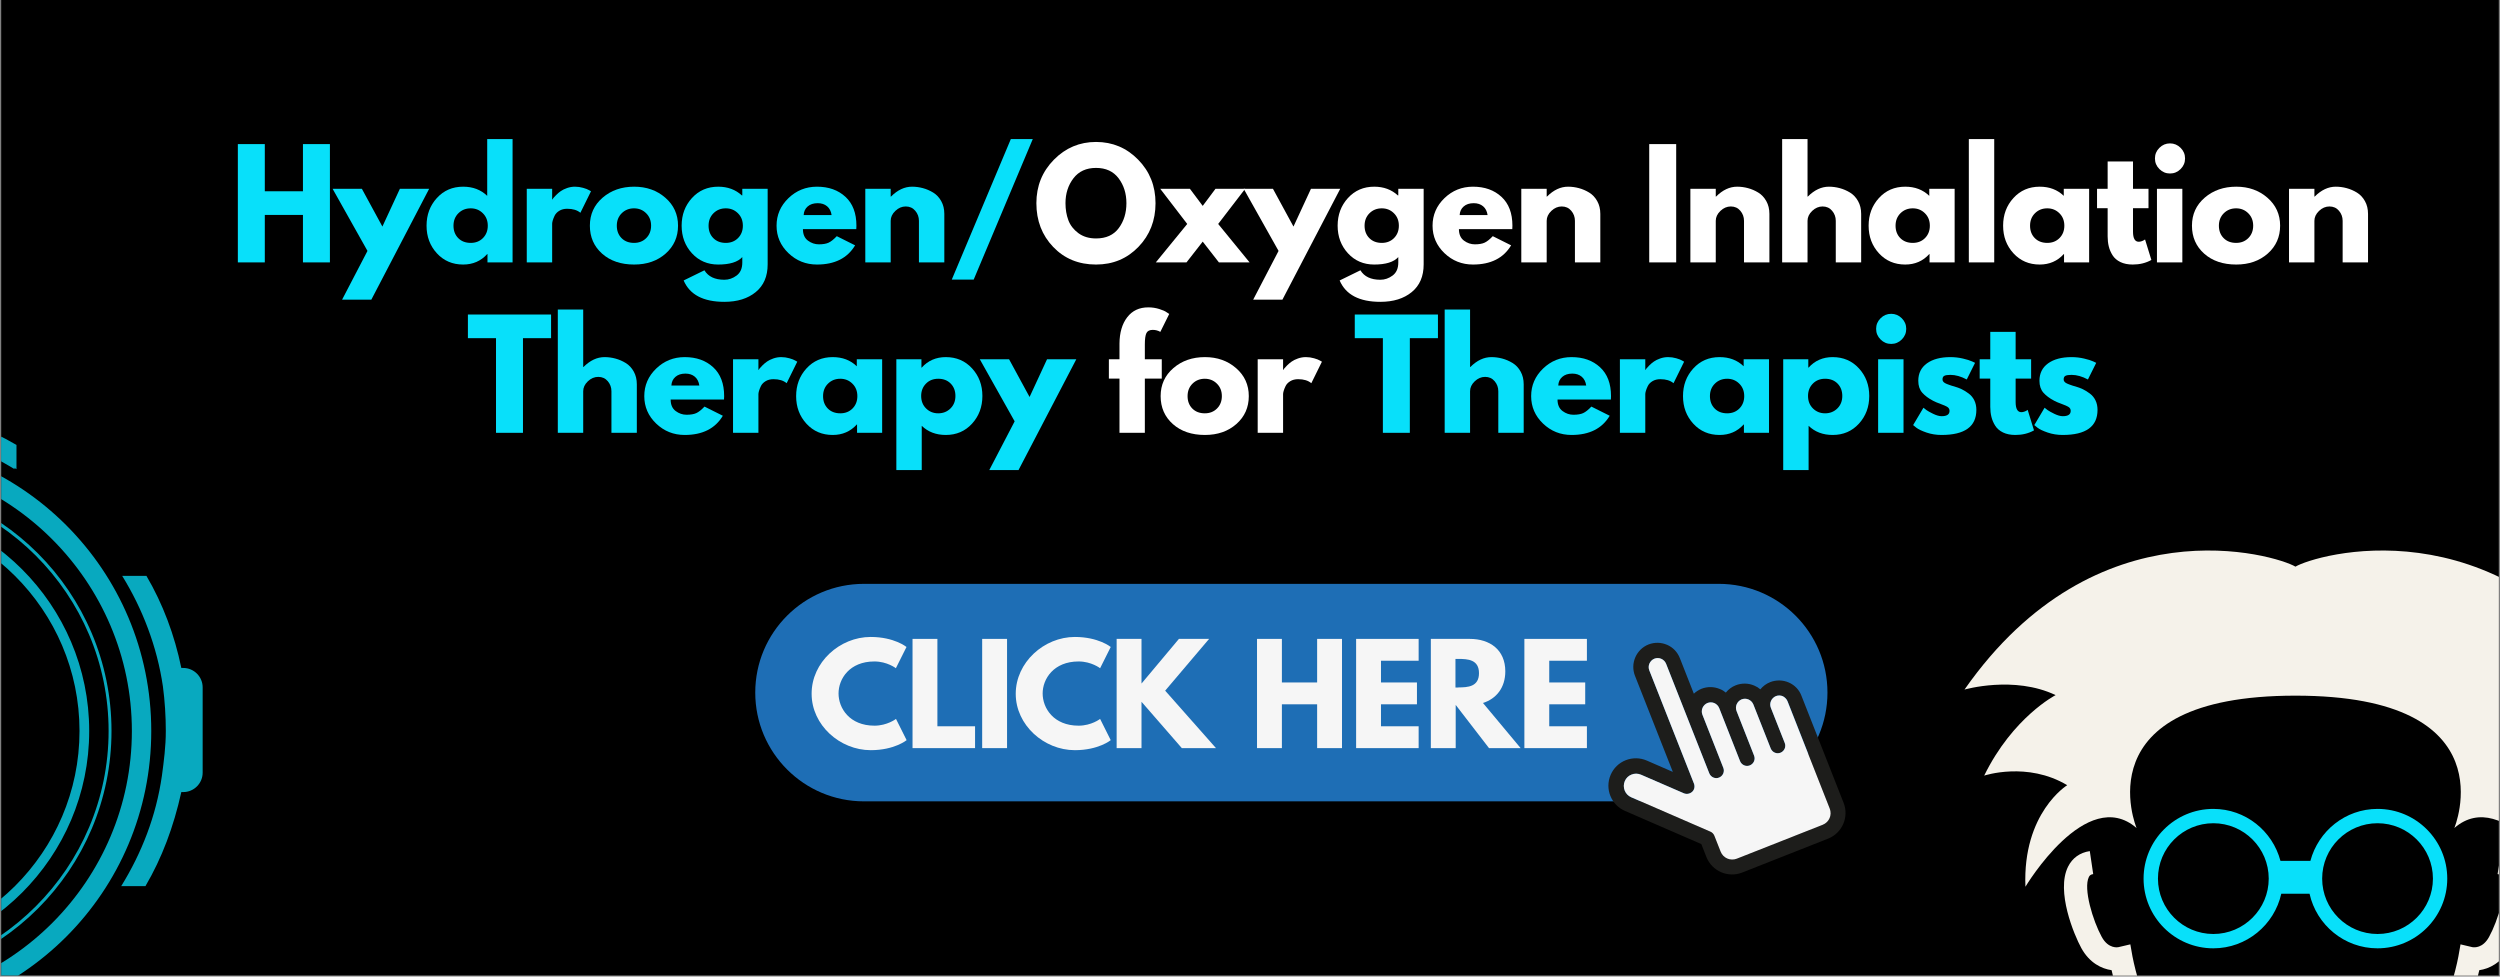 <svg xmlns="http://www.w3.org/2000/svg" xmlns:xlink="http://www.w3.org/1999/xlink" width="1920" zoomAndPan="magnify" viewBox="0 0 1440 562.5" height="750" preserveAspectRatio="xMidYMid meet" version="1.0"><rect x="0" y="0" width="1440" height="562.5" fill="#808080" stroke="none"/><defs><filter x="0%" y="0%" width="100%" height="100%" id="a5edb12e61"><feColorMatrix values="0 0 0 0 1 0 0 0 0 1 0 0 0 0 1 0 0 0 1 0" color-interpolation-filters="sRGB"/></filter><g/><clipPath id="66a226c378"><path d="M 0.641 0 L 1439.359 0 L 1439.359 562 L 0.641 562 Z M 0.641 0 " clip-rule="nonzero"/></clipPath><clipPath id="b8174ef415"><path d="M 435 336.297 L 1053 336.297 L 1053 462 L 435 462 Z M 435 336.297 " clip-rule="nonzero"/></clipPath><clipPath id="47bf4e5d63"><path d="M 1188 490 L 1439.359 490 L 1439.359 562 L 1188 562 Z M 1188 490 " clip-rule="nonzero"/></clipPath><clipPath id="61ac04c8cf"><path d="M 1131 317 L 1439.359 317 L 1439.359 511 L 1131 511 Z M 1131 317 " clip-rule="nonzero"/></clipPath><clipPath id="e414b470df"><path d="M 0.641 219 L 121 219 L 121 562 L 0.641 562 Z M 0.641 219 " clip-rule="nonzero"/></clipPath><mask id="9926827873"><g filter="url(#a5edb12e61)"><rect x="-144" width="1728" fill="#000000" y="-56.25" height="675" fill-opacity="0.75"/></g></mask><clipPath id="f5301b72d9"><path d="M 0.641 57 L 65 57 L 65 343 L 0.641 343 Z M 0.641 57 " clip-rule="nonzero"/></clipPath><clipPath id="e3cfc411cf"><path d="M 0.641 70 L 52 70 L 52 334 L 0.641 334 Z M 0.641 70 " clip-rule="nonzero"/></clipPath><clipPath id="36f99bb8d0"><path d="M 0.641 4.883 L 10 4.883 L 10 52 L 0.641 52 Z M 0.641 4.883 " clip-rule="nonzero"/></clipPath><clipPath id="26af6cb906"><path d="M 0.641 4.883 L 9 4.883 L 9 52 L 0.641 52 Z M 0.641 4.883 " clip-rule="nonzero"/></clipPath><clipPath id="4a83f3474c"><path d="M 69 112 L 116.836 112 L 116.836 292 L 69 292 Z M 69 112 " clip-rule="nonzero"/></clipPath><clipPath id="7e6cff7e52"><path d="M 0.641 34 L 88 34 L 88 343 L 0.641 343 Z M 0.641 34 " clip-rule="nonzero"/></clipPath><clipPath id="e919344954"><rect x="0" width="121" y="0" height="343"/></clipPath></defs><g clip-path="url(#66a226c378)"><path fill="#ffffff" d="M 0.641 0 L 1439.359 0 L 1439.359 562 L 0.641 562 Z M 0.641 0 " fill-opacity="1" fill-rule="nonzero"/><path fill="#000000" d="M 0.641 0 L 1439.359 0 L 1439.359 562 L 0.641 562 Z M 0.641 0 " fill-opacity="1" fill-rule="nonzero"/></g><g clip-path="url(#b8174ef415)"><path fill="#1e6eb5" d="M 989.977 461.578 L 497.672 461.578 C 463.047 461.578 435.027 433.492 435.027 398.938 C 435.027 364.312 463.047 336.297 497.672 336.297 L 989.977 336.297 C 1024.531 336.297 1052.617 364.312 1052.617 398.938 C 1052.617 433.492 1024.602 461.578 989.977 461.578 Z M 989.977 461.578 " fill-opacity="1" fill-rule="nonzero"/></g><path fill="#1d1d1b" d="M 1030.301 393.098 C 1026.895 391.637 1023.141 391.566 1019.664 392.891 C 1017.367 393.793 1015.422 395.254 1013.961 397.059 C 1012.918 396.156 1011.809 395.461 1010.484 394.906 C 1007.078 393.445 1003.324 393.375 999.848 394.695 C 997.484 395.602 995.539 397.129 994.078 398.938 C 993.105 398.102 991.992 397.406 990.742 396.922 C 987.336 395.461 983.578 395.391 980.105 396.711 C 978.434 397.406 976.906 398.383 975.652 399.562 L 967.59 379.055 C 966.199 375.578 963.625 372.867 960.219 371.406 C 956.812 369.945 953.059 369.875 949.582 371.195 C 942.492 373.977 938.945 382.113 941.727 389.203 L 963.559 444.617 L 948.539 438.078 C 944.645 436.41 940.406 436.344 936.441 437.871 C 932.547 439.402 929.422 442.391 927.75 446.285 C 924.273 454.281 927.961 463.594 935.957 467.07 L 979.965 486.191 L 982.887 493.629 C 986.082 501.766 995.328 505.797 1003.465 502.598 L 1052.965 483.062 C 1061.102 479.863 1065.133 470.617 1061.934 462.484 L 1037.602 400.676 C 1036.348 397.34 1033.707 394.559 1030.301 393.098 Z M 1053.938 465.75 C 1055.398 469.438 1053.59 473.605 1049.906 475.066 L 1000.406 494.605 C 996.719 496.062 992.547 494.258 991.09 490.57 L 987.473 481.395 C 987.055 480.352 986.223 479.449 985.18 479.031 L 939.57 459.215 C 936.023 457.688 934.355 453.516 935.887 449.898 C 936.652 448.09 938.109 446.77 939.781 446.145 C 941.449 445.449 943.395 445.449 945.203 446.215 L 969.883 456.922 C 971.484 457.617 973.359 457.27 974.68 456.086 C 976 454.906 976.348 453.027 975.723 451.359 L 950 386.145 C 948.957 383.504 950.277 380.512 952.918 379.402 C 954.172 378.914 955.633 378.914 956.883 379.469 C 958.133 380.027 959.105 381 959.664 382.32 L 984.555 445.449 C 985.457 447.676 987.961 448.785 990.184 447.883 C 992.41 446.98 993.523 444.477 992.617 442.25 L 980.59 411.66 C 979.547 409.02 980.867 406.027 983.512 404.918 C 984.762 404.43 986.223 404.43 987.473 404.984 C 988.727 405.543 989.699 406.516 990.254 407.836 L 1002.281 438.426 C 1003.188 440.652 1005.688 441.766 1007.914 440.859 C 1010.137 439.957 1011.25 437.453 1010.348 435.23 L 1000.266 409.574 C 999.223 406.934 1000.543 403.941 1003.188 402.832 C 1004.438 402.344 1005.898 402.344 1007.148 402.902 C 1008.398 403.457 1009.375 404.43 1009.93 405.75 L 1019.941 431.129 C 1020.844 433.352 1023.348 434.465 1025.574 433.562 C 1027.797 432.656 1028.91 430.152 1028.008 427.93 L 1020.012 407.699 C 1018.969 405.055 1020.289 402.066 1022.93 400.953 C 1024.184 400.469 1025.641 400.469 1026.895 401.023 C 1028.145 401.578 1029.117 402.555 1029.676 403.875 Z M 1053.938 465.75 " fill-opacity="1" fill-rule="nonzero"/><path fill="#f6f6f6" d="M 1029.605 403.941 L 1053.938 465.75 C 1055.398 469.438 1053.59 473.605 1049.906 475.066 L 1000.406 494.605 C 996.719 496.062 992.547 494.258 991.09 490.57 L 987.473 481.395 C 987.055 480.352 986.223 479.449 985.18 479.031 L 939.57 459.215 C 936.023 457.688 934.355 453.516 935.887 449.898 C 936.652 448.09 938.109 446.77 939.781 446.145 C 941.449 445.449 943.395 445.449 945.203 446.215 L 969.883 456.922 C 971.484 457.617 973.359 457.27 974.68 456.086 C 976 454.906 976.348 453.027 975.723 451.359 L 950 386.145 C 948.957 383.504 950.277 380.512 952.918 379.402 C 954.172 378.914 955.633 378.914 956.883 379.469 C 958.133 380.027 959.105 381 959.664 382.32 L 984.555 445.449 C 985.457 447.676 987.961 448.785 990.184 447.883 C 992.41 446.98 993.523 444.477 992.617 442.25 L 980.59 411.66 C 979.547 409.02 980.867 406.027 983.512 404.918 C 984.762 404.43 986.223 404.43 987.473 404.984 C 988.727 405.543 989.699 406.516 990.254 407.836 L 1002.281 438.426 C 1003.188 440.652 1005.688 441.766 1007.914 440.859 C 1010.137 439.957 1011.25 437.453 1010.348 435.23 L 1000.266 409.574 C 999.223 406.934 1000.543 403.941 1003.188 402.832 C 1004.438 402.344 1005.898 402.344 1007.148 402.902 C 1008.398 403.457 1009.375 404.43 1009.93 405.75 L 1019.941 431.129 C 1020.844 433.352 1023.348 434.465 1025.574 433.562 C 1027.797 432.656 1028.91 430.152 1028.008 427.93 L 1020.012 407.699 C 1018.969 405.055 1020.289 402.066 1022.93 400.953 C 1024.184 400.469 1025.641 400.469 1026.895 401.023 C 1028.074 401.648 1029.117 402.691 1029.605 403.941 Z M 1029.605 403.941 " fill-opacity="1" fill-rule="nonzero"/><path fill="#f6f6f6" d="M 516.094 414.094 L 522.211 426.332 C 522.211 426.332 515.191 432.102 501.562 432.102 C 483.766 432.102 467.496 417.641 467.496 399.633 C 467.426 381.488 483.695 366.887 501.496 366.887 C 515.121 366.887 522.145 372.656 522.145 372.656 L 516.023 384.895 C 516.023 384.895 511.02 381 503.648 381 C 489.328 381 483 391.012 483 399.426 C 483 407.906 489.328 417.988 503.719 417.988 C 511.02 417.988 516.094 414.094 516.094 414.094 Z M 516.094 414.094 " fill-opacity="1" fill-rule="nonzero"/><path fill="#f6f6f6" d="M 539.941 418.336 L 561.633 418.336 L 561.633 430.918 L 525.621 430.918 L 525.621 368 L 539.941 368 Z M 539.941 418.336 " fill-opacity="1" fill-rule="nonzero"/><path fill="#f6f6f6" d="M 565.734 368 L 580.059 368 L 580.059 430.918 L 565.734 430.918 Z M 565.734 368 " fill-opacity="1" fill-rule="nonzero"/><path fill="#f6f6f6" d="M 633.66 414.094 L 639.781 426.332 C 639.781 426.332 632.758 432.102 619.129 432.102 C 601.332 432.102 585.062 417.641 585.062 399.633 C 585.062 381.555 601.332 366.887 619.129 366.887 C 632.758 366.887 639.781 372.656 639.781 372.656 L 633.66 384.895 C 633.66 384.895 628.656 381 621.285 381 C 606.895 381 600.566 391.082 600.566 399.426 C 600.566 407.906 606.895 417.988 621.285 417.988 C 628.656 417.988 633.66 414.094 633.66 414.094 Z M 633.66 414.094 " fill-opacity="1" fill-rule="nonzero"/><path fill="#f6f6f6" d="M 680.73 430.918 L 657.508 404.223 L 657.508 430.918 L 643.188 430.918 L 643.188 368 L 657.508 368 L 657.508 393.723 L 679.062 368 L 696.441 368 L 671.137 397.824 L 700.406 430.918 Z M 680.73 430.918 " fill-opacity="1" fill-rule="nonzero"/><path fill="#f6f6f6" d="M 738.367 430.918 L 724.043 430.918 L 724.043 368 L 738.367 368 L 738.367 393.098 L 758.668 393.098 L 758.668 368 L 772.988 368 L 772.988 430.918 L 758.668 430.918 L 758.668 405.68 L 738.367 405.68 Z M 738.367 430.918 " fill-opacity="1" fill-rule="nonzero"/><path fill="#f6f6f6" d="M 817.137 380.582 L 795.445 380.582 L 795.445 393.098 L 816.164 393.098 L 816.164 405.68 L 795.445 405.68 L 795.445 418.336 L 817.137 418.336 L 817.137 430.918 L 781.125 430.918 L 781.125 368 L 817.137 368 Z M 817.137 380.582 " fill-opacity="1" fill-rule="nonzero"/><path fill="#f6f6f6" d="M 846.547 368 C 858.227 368 867.055 374.324 867.055 386.699 C 867.055 396.156 861.844 402.484 854.195 404.918 L 875.887 430.918 L 857.672 430.918 L 838.48 406.027 L 838.48 430.918 L 824.16 430.918 L 824.16 368 Z M 840.012 395.949 C 845.434 395.949 851.898 395.602 851.898 387.742 C 851.898 379.887 845.434 379.539 840.012 379.539 L 838.344 379.539 L 838.344 396.016 L 840.012 396.016 Z M 840.012 395.949 " fill-opacity="1" fill-rule="nonzero"/><path fill="#f6f6f6" d="M 914.055 380.582 L 892.363 380.582 L 892.363 393.098 L 913.082 393.098 L 913.082 405.68 L 892.363 405.68 L 892.363 418.336 L 914.055 418.336 L 914.055 430.918 L 878.043 430.918 L 878.043 368 L 914.055 368 Z M 914.055 380.582 " fill-opacity="1" fill-rule="nonzero"/><g fill="#08e0fa" fill-opacity="1"><g transform="translate(132.044, 151.141)"><g><path d="M 20.484 -27.344 L 20.484 0 L 4.953 0 L 4.953 -68.141 L 20.484 -68.141 L 20.484 -40.969 L 42.453 -40.969 L 42.453 -68.141 L 57.984 -68.141 L 57.984 0 L 42.453 0 L 42.453 -27.344 Z M 20.484 -27.344 "/></g></g></g><g fill="#08e0fa" fill-opacity="1"><g transform="translate(193.243, 151.141)"><g><path d="M 37.078 -42.375 L 53.938 -42.375 L 20.641 21.469 L 3.797 21.469 L 18.422 -6.609 L -1.656 -42.375 L 15.203 -42.375 L 27.016 -20.641 Z M 37.078 -42.375 "/></g></g></g><g fill="#08e0fa" fill-opacity="1"><g transform="translate(243.789, 151.141)"><g><path d="M 7.844 -5.25 C 3.883 -9.57 1.906 -14.867 1.906 -21.141 C 1.906 -27.422 3.883 -32.734 7.844 -37.078 C 11.812 -41.43 16.852 -43.609 22.969 -43.609 C 28.582 -43.609 33.207 -41.848 36.844 -38.328 L 36.844 -71.031 L 51.453 -71.031 L 51.453 0 L 37 0 L 37 -4.797 L 36.844 -4.797 C 33.207 -0.773 28.582 1.234 22.969 1.234 C 16.852 1.234 11.812 -0.926 7.844 -5.25 Z M 20.266 -28.328 C 18.367 -26.453 17.422 -24.055 17.422 -21.141 C 17.422 -18.223 18.328 -15.844 20.141 -14 C 21.961 -12.156 24.363 -11.234 27.344 -11.234 C 30.207 -11.234 32.562 -12.164 34.406 -14.031 C 36.25 -15.906 37.172 -18.273 37.172 -21.141 C 37.172 -24.055 36.219 -26.453 34.312 -28.328 C 32.414 -30.203 30.094 -31.141 27.344 -31.141 C 24.531 -31.141 22.172 -30.203 20.266 -28.328 Z M 20.266 -28.328 "/></g></g></g><g fill="#08e0fa" fill-opacity="1"><g transform="translate(298.463, 151.141)"><g><path d="M 4.953 0 L 4.953 -42.375 L 19.578 -42.375 L 19.578 -36.266 L 19.734 -36.266 C 19.848 -36.484 20.023 -36.754 20.266 -37.078 C 20.516 -37.41 21.051 -37.988 21.875 -38.812 C 22.707 -39.645 23.594 -40.391 24.531 -41.047 C 25.469 -41.711 26.676 -42.305 28.156 -42.828 C 29.645 -43.348 31.16 -43.609 32.703 -43.609 C 34.305 -43.609 35.879 -43.383 37.422 -42.938 C 38.961 -42.5 40.086 -42.062 40.797 -41.625 L 41.953 -40.969 L 35.844 -28.578 C 34.031 -30.117 31.5 -30.891 28.25 -30.891 C 26.488 -30.891 24.973 -30.504 23.703 -29.734 C 22.441 -28.961 21.547 -28.023 21.016 -26.922 C 20.492 -25.828 20.125 -24.895 19.906 -24.125 C 19.688 -23.352 19.578 -22.742 19.578 -22.297 L 19.578 0 Z M 4.953 0 "/></g></g></g><g fill="#08e0fa" fill-opacity="1"><g transform="translate(337.859, 151.141)"><g><path d="M 8.953 -5.031 C 4.254 -9.219 1.906 -14.586 1.906 -21.141 C 1.906 -27.691 4.352 -33.07 9.25 -37.281 C 14.145 -41.5 20.203 -43.609 27.422 -43.609 C 34.523 -43.609 40.508 -41.488 45.375 -37.25 C 50.25 -33.008 52.688 -27.641 52.688 -21.141 C 52.688 -14.641 50.305 -9.285 45.547 -5.078 C 40.785 -0.867 34.742 1.234 27.422 1.234 C 19.816 1.234 13.66 -0.852 8.953 -5.031 Z M 20.266 -28.328 C 18.367 -26.453 17.422 -24.055 17.422 -21.141 C 17.422 -18.223 18.328 -15.844 20.141 -14 C 21.961 -12.156 24.363 -11.234 27.344 -11.234 C 30.207 -11.234 32.562 -12.164 34.406 -14.031 C 36.25 -15.906 37.172 -18.273 37.172 -21.141 C 37.172 -24.055 36.219 -26.453 34.312 -28.328 C 32.414 -30.203 30.094 -31.141 27.344 -31.141 C 24.531 -31.141 22.172 -30.203 20.266 -28.328 Z M 20.266 -28.328 "/></g></g></g><g fill="#08e0fa" fill-opacity="1"><g transform="translate(390.717, 151.141)"><g><path d="M 3.062 10.406 L 15.031 4.547 C 17.227 8.18 21.055 10 26.516 10 C 29.047 10 31.398 9.188 33.578 7.562 C 35.754 5.938 36.844 3.441 36.844 0.078 L 36.844 -3.062 C 34.25 -0.195 29.625 1.234 22.969 1.234 C 16.852 1.234 11.812 -0.926 7.844 -5.25 C 3.883 -9.57 1.906 -14.867 1.906 -21.141 C 1.906 -27.422 3.883 -32.734 7.844 -37.078 C 11.812 -41.43 16.852 -43.609 22.969 -43.609 C 28.414 -43.609 32.957 -41.93 36.594 -38.578 L 36.844 -38.578 L 36.844 -42.375 L 51.453 -42.375 L 51.453 1.156 C 51.453 8.039 49.164 13.352 44.594 17.094 C 40.031 20.844 34.004 22.719 26.516 22.719 C 14.398 22.719 6.582 18.613 3.062 10.406 Z M 20.266 -28.328 C 18.367 -26.453 17.422 -24.055 17.422 -21.141 C 17.422 -18.223 18.328 -15.844 20.141 -14 C 21.961 -12.156 24.363 -11.234 27.344 -11.234 C 30.207 -11.234 32.562 -12.164 34.406 -14.031 C 36.25 -15.906 37.172 -18.273 37.172 -21.141 C 37.172 -24.055 36.219 -26.453 34.312 -28.328 C 32.414 -30.203 30.094 -31.141 27.344 -31.141 C 24.531 -31.141 22.172 -30.203 20.266 -28.328 Z M 20.266 -28.328 "/></g></g></g><g fill="#08e0fa" fill-opacity="1"><g transform="translate(445.392, 151.141)"><g><path d="M 47.828 -19.156 L 17.094 -19.156 C 17.094 -16.188 18.055 -13.984 19.984 -12.547 C 21.91 -11.117 24.004 -10.406 26.266 -10.406 C 28.629 -10.406 30.5 -10.723 31.875 -11.359 C 33.258 -11.992 34.832 -13.242 36.594 -15.109 L 47.156 -9.828 C 42.75 -2.453 35.426 1.234 25.188 1.234 C 18.801 1.234 13.32 -0.953 8.75 -5.328 C 4.188 -9.703 1.906 -14.973 1.906 -21.141 C 1.906 -27.305 4.188 -32.594 8.75 -37 C 13.32 -41.406 18.801 -43.609 25.188 -43.609 C 31.906 -43.609 37.367 -41.664 41.578 -37.781 C 45.797 -33.906 47.906 -28.359 47.906 -21.141 C 47.906 -20.148 47.879 -19.488 47.828 -19.156 Z M 17.516 -27.25 L 33.609 -27.25 C 33.285 -29.457 32.422 -31.148 31.016 -32.328 C 29.609 -33.516 27.805 -34.109 25.609 -34.109 C 23.18 -34.109 21.25 -33.473 19.812 -32.203 C 18.383 -30.941 17.617 -29.289 17.516 -27.25 Z M 17.516 -27.25 "/></g></g></g><g fill="#08e0fa" fill-opacity="1"><g transform="translate(493.459, 151.141)"><g><path d="M 4.953 0 L 4.953 -42.375 L 19.578 -42.375 L 19.578 -37.906 L 19.734 -37.906 C 23.535 -41.707 27.582 -43.609 31.875 -43.609 C 33.969 -43.609 36.047 -43.332 38.109 -42.781 C 40.18 -42.227 42.164 -41.375 44.062 -40.219 C 45.957 -39.062 47.5 -37.422 48.688 -35.297 C 49.875 -33.18 50.469 -30.723 50.469 -27.922 L 50.469 0 L 35.844 0 L 35.844 -23.953 C 35.844 -26.148 35.141 -28.078 33.734 -29.734 C 32.336 -31.391 30.508 -32.219 28.25 -32.219 C 26.039 -32.219 24.039 -31.363 22.25 -29.656 C 20.469 -27.945 19.578 -26.047 19.578 -23.953 L 19.578 0 Z M 4.953 0 "/></g></g></g><g fill="#08e0fa" fill-opacity="1"><g transform="translate(546.317, 151.141)"><g><path d="M 48.562 -71.031 L 14.531 9.906 L 1.906 9.906 L 35.922 -71.031 Z M 48.562 -71.031 "/></g></g></g><g fill="#ffffff" fill-opacity="1"><g transform="translate(595.05, 151.141)"><g><path d="M 1.906 -34.109 C 1.906 -43.961 5.258 -52.301 11.969 -59.125 C 18.688 -65.957 26.785 -69.375 36.266 -69.375 C 45.785 -69.375 53.875 -65.973 60.531 -59.172 C 67.195 -52.379 70.531 -44.023 70.531 -34.109 C 70.531 -24.141 67.254 -15.754 60.703 -8.953 C 54.148 -2.16 46.004 1.234 36.266 1.234 C 26.297 1.234 18.078 -2.133 11.609 -8.875 C 5.141 -15.625 1.906 -24.035 1.906 -34.109 Z M 18.672 -34.109 C 18.672 -30.535 19.219 -27.273 20.312 -24.328 C 21.414 -21.379 23.344 -18.883 26.094 -16.844 C 28.852 -14.812 32.242 -13.797 36.266 -13.797 C 42.047 -13.797 46.406 -15.773 49.344 -19.734 C 52.289 -23.703 53.766 -28.492 53.766 -34.109 C 53.766 -39.672 52.266 -44.445 49.266 -48.438 C 46.266 -52.426 41.93 -54.422 36.266 -54.422 C 30.641 -54.422 26.301 -52.426 23.25 -48.438 C 20.195 -44.445 18.672 -39.672 18.672 -34.109 Z M 18.672 -34.109 "/></g></g></g><g fill="#ffffff" fill-opacity="1"><g transform="translate(665.748, 151.141)"><g><path d="M 54.016 0 L 36.344 0 L 27.016 -11.969 L 17.672 0 L 0 0 L 18.094 -22.141 L 2.562 -42.375 L 19.656 -42.375 L 27.016 -32.547 L 34.359 -42.375 L 51.453 -42.375 L 35.922 -22.141 Z M 54.016 0 "/></g></g></g><g fill="#ffffff" fill-opacity="1"><g transform="translate(718.027, 151.141)"><g><path d="M 37.078 -42.375 L 53.938 -42.375 L 20.641 21.469 L 3.797 21.469 L 18.422 -6.609 L -1.656 -42.375 L 15.203 -42.375 L 27.016 -20.641 Z M 37.078 -42.375 "/></g></g></g><g fill="#ffffff" fill-opacity="1"><g transform="translate(768.573, 151.141)"><g><path d="M 3.062 10.406 L 15.031 4.547 C 17.227 8.18 21.055 10 26.516 10 C 29.047 10 31.398 9.188 33.578 7.562 C 35.754 5.938 36.844 3.441 36.844 0.078 L 36.844 -3.062 C 34.25 -0.195 29.625 1.234 22.969 1.234 C 16.852 1.234 11.812 -0.926 7.844 -5.25 C 3.883 -9.57 1.906 -14.867 1.906 -21.141 C 1.906 -27.422 3.883 -32.734 7.844 -37.078 C 11.812 -41.43 16.852 -43.609 22.969 -43.609 C 28.414 -43.609 32.957 -41.93 36.594 -38.578 L 36.844 -38.578 L 36.844 -42.375 L 51.453 -42.375 L 51.453 1.156 C 51.453 8.039 49.164 13.352 44.594 17.094 C 40.031 20.844 34.004 22.719 26.516 22.719 C 14.398 22.719 6.582 18.613 3.062 10.406 Z M 20.266 -28.328 C 18.367 -26.453 17.422 -24.055 17.422 -21.141 C 17.422 -18.223 18.328 -15.844 20.141 -14 C 21.961 -12.156 24.363 -11.234 27.344 -11.234 C 30.207 -11.234 32.562 -12.164 34.406 -14.031 C 36.25 -15.906 37.172 -18.273 37.172 -21.141 C 37.172 -24.055 36.219 -26.453 34.312 -28.328 C 32.414 -30.203 30.094 -31.141 27.344 -31.141 C 24.531 -31.141 22.172 -30.203 20.266 -28.328 Z M 20.266 -28.328 "/></g></g></g><g fill="#ffffff" fill-opacity="1"><g transform="translate(823.247, 151.141)"><g><path d="M 47.828 -19.156 L 17.094 -19.156 C 17.094 -16.188 18.055 -13.984 19.984 -12.547 C 21.91 -11.117 24.004 -10.406 26.266 -10.406 C 28.629 -10.406 30.5 -10.723 31.875 -11.359 C 33.258 -11.992 34.832 -13.242 36.594 -15.109 L 47.156 -9.828 C 42.75 -2.453 35.426 1.234 25.188 1.234 C 18.801 1.234 13.32 -0.953 8.75 -5.328 C 4.188 -9.703 1.906 -14.973 1.906 -21.141 C 1.906 -27.305 4.188 -32.594 8.75 -37 C 13.32 -41.406 18.801 -43.609 25.188 -43.609 C 31.906 -43.609 37.367 -41.664 41.578 -37.781 C 45.797 -33.906 47.906 -28.359 47.906 -21.141 C 47.906 -20.148 47.879 -19.488 47.828 -19.156 Z M 17.516 -27.25 L 33.609 -27.25 C 33.285 -29.457 32.422 -31.148 31.016 -32.328 C 29.609 -33.516 27.805 -34.109 25.609 -34.109 C 23.18 -34.109 21.25 -33.473 19.812 -32.203 C 18.383 -30.941 17.617 -29.289 17.516 -27.25 Z M 17.516 -27.25 "/></g></g></g><g fill="#ffffff" fill-opacity="1"><g transform="translate(871.315, 151.141)"><g><path d="M 4.953 0 L 4.953 -42.375 L 19.578 -42.375 L 19.578 -37.906 L 19.734 -37.906 C 23.535 -41.707 27.582 -43.609 31.875 -43.609 C 33.969 -43.609 36.047 -43.332 38.109 -42.781 C 40.18 -42.227 42.164 -41.375 44.062 -40.219 C 45.957 -39.062 47.5 -37.422 48.688 -35.297 C 49.875 -33.18 50.469 -30.723 50.469 -27.922 L 50.469 0 L 35.844 0 L 35.844 -23.953 C 35.844 -26.148 35.141 -28.078 33.734 -29.734 C 32.336 -31.391 30.508 -32.219 28.25 -32.219 C 26.039 -32.219 24.039 -31.363 22.25 -29.656 C 20.469 -27.945 19.578 -26.047 19.578 -23.953 L 19.578 0 Z M 4.953 0 "/></g></g></g><g fill="#08e0fa" fill-opacity="1"><g transform="translate(924.184, 151.141)"><g/></g></g><g fill="#ffffff" fill-opacity="1"><g transform="translate(945.001, 151.141)"><g><path d="M 20.484 -68.141 L 20.484 0 L 4.953 0 L 4.953 -68.141 Z M 20.484 -68.141 "/></g></g></g><g fill="#ffffff" fill-opacity="1"><g transform="translate(968.704, 151.141)"><g><path d="M 4.953 0 L 4.953 -42.375 L 19.578 -42.375 L 19.578 -37.906 L 19.734 -37.906 C 23.535 -41.707 27.582 -43.609 31.875 -43.609 C 33.969 -43.609 36.047 -43.332 38.109 -42.781 C 40.18 -42.227 42.164 -41.375 44.062 -40.219 C 45.957 -39.062 47.5 -37.422 48.688 -35.297 C 49.875 -33.18 50.469 -30.723 50.469 -27.922 L 50.469 0 L 35.844 0 L 35.844 -23.953 C 35.844 -26.148 35.141 -28.078 33.734 -29.734 C 32.336 -31.391 30.508 -32.219 28.25 -32.219 C 26.039 -32.219 24.039 -31.363 22.25 -29.656 C 20.469 -27.945 19.578 -26.047 19.578 -23.953 L 19.578 0 Z M 4.953 0 "/></g></g></g><g fill="#ffffff" fill-opacity="1"><g transform="translate(1021.562, 151.141)"><g><path d="M 4.953 0 L 4.953 -71.031 L 19.578 -71.031 L 19.578 -37.906 L 19.734 -37.906 C 23.535 -41.707 27.582 -43.609 31.875 -43.609 C 33.969 -43.609 36.047 -43.332 38.109 -42.781 C 40.18 -42.227 42.164 -41.375 44.062 -40.219 C 45.957 -39.062 47.5 -37.422 48.688 -35.297 C 49.875 -33.18 50.469 -30.723 50.469 -27.922 L 50.469 0 L 35.844 0 L 35.844 -23.953 C 35.844 -26.148 35.141 -28.078 33.734 -29.734 C 32.336 -31.391 30.508 -32.219 28.25 -32.219 C 26.039 -32.219 24.039 -31.363 22.25 -29.656 C 20.469 -27.945 19.578 -26.047 19.578 -23.953 L 19.578 0 Z M 4.953 0 "/></g></g></g><g fill="#ffffff" fill-opacity="1"><g transform="translate(1074.42, 151.141)"><g><path d="M 7.844 -5.25 C 3.883 -9.57 1.906 -14.867 1.906 -21.141 C 1.906 -27.422 3.883 -32.734 7.844 -37.078 C 11.812 -41.43 16.852 -43.609 22.969 -43.609 C 28.582 -43.609 33.207 -41.848 36.844 -38.328 L 36.844 -42.375 L 51.453 -42.375 L 51.453 0 L 37 0 L 37 -4.797 L 36.844 -4.797 C 33.207 -0.773 28.582 1.234 22.969 1.234 C 16.852 1.234 11.812 -0.926 7.844 -5.25 Z M 20.266 -28.328 C 18.367 -26.453 17.422 -24.055 17.422 -21.141 C 17.422 -18.223 18.328 -15.844 20.141 -14 C 21.961 -12.156 24.363 -11.234 27.344 -11.234 C 30.207 -11.234 32.562 -12.164 34.406 -14.031 C 36.25 -15.906 37.172 -18.273 37.172 -21.141 C 37.172 -24.055 36.219 -26.453 34.312 -28.328 C 32.414 -30.203 30.094 -31.141 27.344 -31.141 C 24.531 -31.141 22.172 -30.203 20.266 -28.328 Z M 20.266 -28.328 "/></g></g></g><g fill="#ffffff" fill-opacity="1"><g transform="translate(1129.095, 151.141)"><g><path d="M 4.953 0 L 4.953 -71.031 L 19.578 -71.031 L 19.578 0 Z M 4.953 0 "/></g></g></g><g fill="#ffffff" fill-opacity="1"><g transform="translate(1151.889, 151.141)"><g><path d="M 7.844 -5.25 C 3.883 -9.57 1.906 -14.867 1.906 -21.141 C 1.906 -27.422 3.883 -32.734 7.844 -37.078 C 11.812 -41.43 16.852 -43.609 22.969 -43.609 C 28.582 -43.609 33.207 -41.848 36.844 -38.328 L 36.844 -42.375 L 51.453 -42.375 L 51.453 0 L 37 0 L 37 -4.797 L 36.844 -4.797 C 33.207 -0.773 28.582 1.234 22.969 1.234 C 16.852 1.234 11.812 -0.926 7.844 -5.25 Z M 20.266 -28.328 C 18.367 -26.453 17.422 -24.055 17.422 -21.141 C 17.422 -18.223 18.328 -15.844 20.141 -14 C 21.961 -12.156 24.363 -11.234 27.344 -11.234 C 30.207 -11.234 32.562 -12.164 34.406 -14.031 C 36.25 -15.906 37.172 -18.273 37.172 -21.141 C 37.172 -24.055 36.219 -26.453 34.312 -28.328 C 32.414 -30.203 30.094 -31.141 27.344 -31.141 C 24.531 -31.141 22.172 -30.203 20.266 -28.328 Z M 20.266 -28.328 "/></g></g></g><g fill="#ffffff" fill-opacity="1"><g transform="translate(1206.564, 151.141)"><g><path d="M 7.438 -42.375 L 7.438 -58.141 L 22.047 -58.141 L 22.047 -42.375 L 30.969 -42.375 L 30.969 -31.219 L 22.047 -31.219 L 22.047 -17.75 C 22.047 -13.844 23.148 -11.891 25.359 -11.891 C 25.91 -11.891 26.488 -12 27.094 -12.219 C 27.695 -12.438 28.164 -12.66 28.5 -12.891 L 28.984 -13.219 L 32.625 -1.406 C 29.488 0.352 25.91 1.234 21.891 1.234 C 19.129 1.234 16.758 0.754 14.781 -0.203 C 12.801 -1.172 11.301 -2.469 10.281 -4.094 C 9.258 -5.719 8.531 -7.422 8.094 -9.203 C 7.656 -10.992 7.438 -12.91 7.438 -14.953 L 7.438 -31.219 L 1.328 -31.219 L 1.328 -42.375 Z M 7.438 -42.375 "/></g></g></g><g fill="#ffffff" fill-opacity="1"><g transform="translate(1237.453, 151.141)"><g><path d="M 6.359 -65.984 C 8.066 -67.691 10.102 -68.547 12.469 -68.547 C 14.832 -68.547 16.867 -67.691 18.578 -65.984 C 20.285 -64.285 21.141 -62.25 21.141 -59.875 C 21.141 -57.508 20.285 -55.473 18.578 -53.766 C 16.867 -52.055 14.832 -51.203 12.469 -51.203 C 10.102 -51.203 8.066 -52.055 6.359 -53.766 C 4.648 -55.473 3.797 -57.508 3.797 -59.875 C 3.797 -62.25 4.648 -64.285 6.359 -65.984 Z M 4.953 -42.375 L 4.953 0 L 19.578 0 L 19.578 -42.375 Z M 4.953 -42.375 "/></g></g></g><g fill="#ffffff" fill-opacity="1"><g transform="translate(1260.661, 151.141)"><g><path d="M 8.953 -5.031 C 4.254 -9.219 1.906 -14.586 1.906 -21.141 C 1.906 -27.691 4.352 -33.07 9.25 -37.281 C 14.145 -41.5 20.203 -43.609 27.422 -43.609 C 34.523 -43.609 40.508 -41.488 45.375 -37.25 C 50.25 -33.008 52.688 -27.641 52.688 -21.141 C 52.688 -14.641 50.305 -9.285 45.547 -5.078 C 40.785 -0.867 34.742 1.234 27.422 1.234 C 19.816 1.234 13.66 -0.852 8.953 -5.031 Z M 20.266 -28.328 C 18.367 -26.453 17.422 -24.055 17.422 -21.141 C 17.422 -18.223 18.328 -15.844 20.141 -14 C 21.961 -12.156 24.363 -11.234 27.344 -11.234 C 30.207 -11.234 32.562 -12.164 34.406 -14.031 C 36.25 -15.906 37.172 -18.273 37.172 -21.141 C 37.172 -24.055 36.219 -26.453 34.312 -28.328 C 32.414 -30.203 30.094 -31.141 27.344 -31.141 C 24.531 -31.141 22.172 -30.203 20.266 -28.328 Z M 20.266 -28.328 "/></g></g></g><g fill="#ffffff" fill-opacity="1"><g transform="translate(1313.518, 151.141)"><g><path d="M 4.953 0 L 4.953 -42.375 L 19.578 -42.375 L 19.578 -37.906 L 19.734 -37.906 C 23.535 -41.707 27.582 -43.609 31.875 -43.609 C 33.969 -43.609 36.047 -43.332 38.109 -42.781 C 40.18 -42.227 42.164 -41.375 44.062 -40.219 C 45.957 -39.062 47.5 -37.422 48.688 -35.297 C 49.875 -33.18 50.469 -30.723 50.469 -27.922 L 50.469 0 L 35.844 0 L 35.844 -23.953 C 35.844 -26.148 35.141 -28.078 33.734 -29.734 C 32.336 -31.391 30.508 -32.219 28.25 -32.219 C 26.039 -32.219 24.039 -31.363 22.25 -29.656 C 20.469 -27.945 19.578 -26.047 19.578 -23.953 L 19.578 0 Z M 4.953 0 "/></g></g></g><g fill="#08e0fa" fill-opacity="1"><g transform="translate(268.856, 249.304)"><g><path d="M 0.656 -54.516 L 0.656 -68.141 L 48.562 -68.141 L 48.562 -54.516 L 32.375 -54.516 L 32.375 0 L 16.844 0 L 16.844 -54.516 Z M 0.656 -54.516 "/></g></g></g><g fill="#08e0fa" fill-opacity="1"><g transform="translate(316.345, 249.304)"><g><path d="M 4.953 0 L 4.953 -71.031 L 19.578 -71.031 L 19.578 -37.906 L 19.734 -37.906 C 23.535 -41.707 27.582 -43.609 31.875 -43.609 C 33.969 -43.609 36.047 -43.332 38.109 -42.781 C 40.18 -42.227 42.164 -41.375 44.062 -40.219 C 45.957 -39.062 47.5 -37.422 48.688 -35.297 C 49.875 -33.18 50.469 -30.723 50.469 -27.922 L 50.469 0 L 35.844 0 L 35.844 -23.953 C 35.844 -26.148 35.141 -28.078 33.734 -29.734 C 32.336 -31.391 30.508 -32.219 28.25 -32.219 C 26.039 -32.219 24.039 -31.363 22.25 -29.656 C 20.469 -27.945 19.578 -26.047 19.578 -23.953 L 19.578 0 Z M 4.953 0 "/></g></g></g><g fill="#08e0fa" fill-opacity="1"><g transform="translate(369.203, 249.304)"><g><path d="M 47.828 -19.156 L 17.094 -19.156 C 17.094 -16.188 18.055 -13.984 19.984 -12.547 C 21.91 -11.117 24.004 -10.406 26.266 -10.406 C 28.629 -10.406 30.5 -10.723 31.875 -11.359 C 33.258 -11.992 34.832 -13.242 36.594 -15.109 L 47.156 -9.828 C 42.75 -2.453 35.426 1.234 25.188 1.234 C 18.801 1.234 13.32 -0.953 8.75 -5.328 C 4.188 -9.703 1.906 -14.973 1.906 -21.141 C 1.906 -27.305 4.188 -32.594 8.75 -37 C 13.32 -41.406 18.801 -43.609 25.188 -43.609 C 31.906 -43.609 37.367 -41.664 41.578 -37.781 C 45.797 -33.906 47.906 -28.359 47.906 -21.141 C 47.906 -20.148 47.879 -19.488 47.828 -19.156 Z M 17.516 -27.25 L 33.609 -27.25 C 33.285 -29.457 32.422 -31.148 31.016 -32.328 C 29.609 -33.516 27.805 -34.109 25.609 -34.109 C 23.18 -34.109 21.25 -33.473 19.812 -32.203 C 18.383 -30.941 17.617 -29.289 17.516 -27.25 Z M 17.516 -27.25 "/></g></g></g><g fill="#08e0fa" fill-opacity="1"><g transform="translate(417.271, 249.304)"><g><path d="M 4.953 0 L 4.953 -42.375 L 19.578 -42.375 L 19.578 -36.266 L 19.734 -36.266 C 19.848 -36.484 20.023 -36.754 20.266 -37.078 C 20.516 -37.41 21.051 -37.988 21.875 -38.812 C 22.707 -39.645 23.594 -40.391 24.531 -41.047 C 25.469 -41.711 26.676 -42.305 28.156 -42.828 C 29.645 -43.348 31.16 -43.609 32.703 -43.609 C 34.305 -43.609 35.879 -43.383 37.422 -42.938 C 38.961 -42.5 40.086 -42.062 40.797 -41.625 L 41.953 -40.969 L 35.844 -28.578 C 34.031 -30.117 31.5 -30.891 28.25 -30.891 C 26.488 -30.891 24.973 -30.504 23.703 -29.734 C 22.441 -28.961 21.547 -28.023 21.016 -26.922 C 20.492 -25.828 20.125 -24.895 19.906 -24.125 C 19.688 -23.352 19.578 -22.742 19.578 -22.297 L 19.578 0 Z M 4.953 0 "/></g></g></g><g fill="#08e0fa" fill-opacity="1"><g transform="translate(456.666, 249.304)"><g><path d="M 7.844 -5.25 C 3.883 -9.57 1.906 -14.867 1.906 -21.141 C 1.906 -27.422 3.883 -32.734 7.844 -37.078 C 11.812 -41.43 16.852 -43.609 22.969 -43.609 C 28.582 -43.609 33.207 -41.848 36.844 -38.328 L 36.844 -42.375 L 51.453 -42.375 L 51.453 0 L 37 0 L 37 -4.797 L 36.844 -4.797 C 33.207 -0.773 28.582 1.234 22.969 1.234 C 16.852 1.234 11.812 -0.926 7.844 -5.25 Z M 20.266 -28.328 C 18.367 -26.453 17.422 -24.055 17.422 -21.141 C 17.422 -18.223 18.328 -15.844 20.141 -14 C 21.961 -12.156 24.363 -11.234 27.344 -11.234 C 30.207 -11.234 32.562 -12.164 34.406 -14.031 C 36.25 -15.906 37.172 -18.273 37.172 -21.141 C 37.172 -24.055 36.219 -26.453 34.312 -28.328 C 32.414 -30.203 30.094 -31.141 27.344 -31.141 C 24.531 -31.141 22.172 -30.203 20.266 -28.328 Z M 20.266 -28.328 "/></g></g></g><g fill="#08e0fa" fill-opacity="1"><g transform="translate(511.341, 249.304)"><g><path d="M 48.562 -37.125 C 52.531 -32.801 54.516 -27.5 54.516 -21.219 C 54.516 -14.945 52.531 -9.633 48.562 -5.281 C 44.602 -0.938 39.566 1.234 33.453 1.234 C 27.836 1.234 23.211 -0.523 19.578 -4.047 L 19.578 21.469 L 4.953 21.469 L 4.953 -42.375 L 19.406 -42.375 L 19.406 -37.578 L 19.578 -37.578 C 23.211 -41.598 27.836 -43.609 33.453 -43.609 C 39.566 -43.609 44.602 -41.445 48.562 -37.125 Z M 36.125 -14.031 C 38.031 -15.906 38.984 -18.301 38.984 -21.219 C 38.984 -24.145 38.07 -26.531 36.25 -28.375 C 34.438 -30.219 32.047 -31.141 29.078 -31.141 C 26.211 -31.141 23.859 -30.203 22.016 -28.328 C 20.172 -26.453 19.25 -24.086 19.25 -21.234 C 19.25 -18.305 20.195 -15.906 22.094 -14.031 C 23.988 -12.164 26.316 -11.234 29.078 -11.234 C 31.879 -11.234 34.227 -12.164 36.125 -14.031 Z M 36.125 -14.031 "/></g></g></g><g fill="#08e0fa" fill-opacity="1"><g transform="translate(566.016, 249.304)"><g><path d="M 37.078 -42.375 L 53.938 -42.375 L 20.641 21.469 L 3.797 21.469 L 18.422 -6.609 L -1.656 -42.375 L 15.203 -42.375 L 27.016 -20.641 Z M 37.078 -42.375 "/></g></g></g><g fill="#ffffff" fill-opacity="1"><g transform="translate(616.57, 249.304)"><g/></g></g><g fill="#ffffff" fill-opacity="1"><g transform="translate(637.383, 249.304)"><g><path d="M 7.438 -42.375 L 7.438 -51.375 C 7.488 -57.707 8.973 -62.77 11.891 -66.562 C 14.805 -70.363 18.852 -72.266 24.031 -72.266 C 26.238 -72.266 28.348 -71.945 30.359 -71.312 C 32.367 -70.688 33.812 -70.039 34.688 -69.375 L 36.094 -68.469 L 30.969 -58.141 C 29.645 -58.91 28.188 -59.297 26.594 -59.297 C 24.781 -59.297 23.566 -58.676 22.953 -57.438 C 22.348 -56.195 22.047 -54.035 22.047 -50.953 L 22.047 -42.375 L 31.797 -42.375 L 31.797 -31.219 L 22.047 -31.219 L 22.047 0 L 7.438 0 L 7.438 -31.219 L 1.328 -31.219 L 1.328 -42.375 Z M 7.438 -42.375 "/></g></g></g><g fill="#ffffff" fill-opacity="1"><g transform="translate(666.62, 249.304)"><g><path d="M 8.953 -5.031 C 4.254 -9.219 1.906 -14.586 1.906 -21.141 C 1.906 -27.691 4.352 -33.07 9.25 -37.281 C 14.145 -41.5 20.203 -43.609 27.422 -43.609 C 34.523 -43.609 40.508 -41.488 45.375 -37.25 C 50.25 -33.008 52.688 -27.641 52.688 -21.141 C 52.688 -14.641 50.305 -9.285 45.547 -5.078 C 40.785 -0.867 34.742 1.234 27.422 1.234 C 19.816 1.234 13.66 -0.852 8.953 -5.031 Z M 20.266 -28.328 C 18.367 -26.453 17.422 -24.055 17.422 -21.141 C 17.422 -18.223 18.328 -15.844 20.141 -14 C 21.961 -12.156 24.363 -11.234 27.344 -11.234 C 30.207 -11.234 32.562 -12.164 34.406 -14.031 C 36.25 -15.906 37.172 -18.273 37.172 -21.141 C 37.172 -24.055 36.219 -26.453 34.312 -28.328 C 32.414 -30.203 30.094 -31.141 27.344 -31.141 C 24.531 -31.141 22.172 -30.203 20.266 -28.328 Z M 20.266 -28.328 "/></g></g></g><g fill="#ffffff" fill-opacity="1"><g transform="translate(719.478, 249.304)"><g><path d="M 4.953 0 L 4.953 -42.375 L 19.578 -42.375 L 19.578 -36.266 L 19.734 -36.266 C 19.848 -36.484 20.023 -36.754 20.266 -37.078 C 20.516 -37.41 21.051 -37.988 21.875 -38.812 C 22.707 -39.645 23.594 -40.391 24.531 -41.047 C 25.469 -41.711 26.676 -42.305 28.156 -42.828 C 29.645 -43.348 31.16 -43.609 32.703 -43.609 C 34.305 -43.609 35.879 -43.383 37.422 -42.938 C 38.961 -42.5 40.086 -42.062 40.797 -41.625 L 41.953 -40.969 L 35.844 -28.578 C 34.031 -30.117 31.5 -30.891 28.25 -30.891 C 26.488 -30.891 24.973 -30.504 23.703 -29.734 C 22.441 -28.961 21.547 -28.023 21.016 -26.922 C 20.492 -25.828 20.125 -24.895 19.906 -24.125 C 19.688 -23.352 19.578 -22.742 19.578 -22.297 L 19.578 0 Z M 4.953 0 "/></g></g></g><g fill="#ffffff" fill-opacity="1"><g transform="translate(758.873, 249.304)"><g/></g></g><g fill="#08e0fa" fill-opacity="1"><g transform="translate(779.691, 249.304)"><g><path d="M 0.656 -54.516 L 0.656 -68.141 L 48.562 -68.141 L 48.562 -54.516 L 32.375 -54.516 L 32.375 0 L 16.844 0 L 16.844 -54.516 Z M 0.656 -54.516 "/></g></g></g><g fill="#08e0fa" fill-opacity="1"><g transform="translate(827.18, 249.304)"><g><path d="M 4.953 0 L 4.953 -71.031 L 19.578 -71.031 L 19.578 -37.906 L 19.734 -37.906 C 23.535 -41.707 27.582 -43.609 31.875 -43.609 C 33.969 -43.609 36.047 -43.332 38.109 -42.781 C 40.18 -42.227 42.164 -41.375 44.062 -40.219 C 45.957 -39.062 47.5 -37.422 48.688 -35.297 C 49.875 -33.18 50.469 -30.723 50.469 -27.922 L 50.469 0 L 35.844 0 L 35.844 -23.953 C 35.844 -26.148 35.141 -28.078 33.734 -29.734 C 32.336 -31.391 30.508 -32.219 28.25 -32.219 C 26.039 -32.219 24.039 -31.363 22.25 -29.656 C 20.469 -27.945 19.578 -26.047 19.578 -23.953 L 19.578 0 Z M 4.953 0 "/></g></g></g><g fill="#08e0fa" fill-opacity="1"><g transform="translate(880.038, 249.304)"><g><path d="M 47.828 -19.156 L 17.094 -19.156 C 17.094 -16.188 18.055 -13.984 19.984 -12.547 C 21.91 -11.117 24.004 -10.406 26.266 -10.406 C 28.629 -10.406 30.5 -10.723 31.875 -11.359 C 33.258 -11.992 34.832 -13.242 36.594 -15.109 L 47.156 -9.828 C 42.75 -2.453 35.426 1.234 25.188 1.234 C 18.801 1.234 13.32 -0.953 8.75 -5.328 C 4.188 -9.703 1.906 -14.973 1.906 -21.141 C 1.906 -27.305 4.188 -32.594 8.75 -37 C 13.32 -41.406 18.801 -43.609 25.188 -43.609 C 31.906 -43.609 37.367 -41.664 41.578 -37.781 C 45.797 -33.906 47.906 -28.359 47.906 -21.141 C 47.906 -20.148 47.879 -19.488 47.828 -19.156 Z M 17.516 -27.25 L 33.609 -27.25 C 33.285 -29.457 32.422 -31.148 31.016 -32.328 C 29.609 -33.516 27.805 -34.109 25.609 -34.109 C 23.18 -34.109 21.25 -33.473 19.812 -32.203 C 18.383 -30.941 17.617 -29.289 17.516 -27.25 Z M 17.516 -27.25 "/></g></g></g><g fill="#08e0fa" fill-opacity="1"><g transform="translate(928.106, 249.304)"><g><path d="M 4.953 0 L 4.953 -42.375 L 19.578 -42.375 L 19.578 -36.266 L 19.734 -36.266 C 19.848 -36.484 20.023 -36.754 20.266 -37.078 C 20.516 -37.41 21.051 -37.988 21.875 -38.812 C 22.707 -39.645 23.594 -40.391 24.531 -41.047 C 25.469 -41.711 26.676 -42.305 28.156 -42.828 C 29.645 -43.348 31.16 -43.609 32.703 -43.609 C 34.305 -43.609 35.879 -43.383 37.422 -42.938 C 38.961 -42.5 40.086 -42.062 40.797 -41.625 L 41.953 -40.969 L 35.844 -28.578 C 34.031 -30.117 31.5 -30.891 28.25 -30.891 C 26.488 -30.891 24.973 -30.504 23.703 -29.734 C 22.441 -28.961 21.547 -28.023 21.016 -26.922 C 20.492 -25.828 20.125 -24.895 19.906 -24.125 C 19.688 -23.352 19.578 -22.742 19.578 -22.297 L 19.578 0 Z M 4.953 0 "/></g></g></g><g fill="#08e0fa" fill-opacity="1"><g transform="translate(967.501, 249.304)"><g><path d="M 7.844 -5.25 C 3.883 -9.57 1.906 -14.867 1.906 -21.141 C 1.906 -27.422 3.883 -32.734 7.844 -37.078 C 11.812 -41.43 16.852 -43.609 22.969 -43.609 C 28.582 -43.609 33.207 -41.848 36.844 -38.328 L 36.844 -42.375 L 51.453 -42.375 L 51.453 0 L 37 0 L 37 -4.797 L 36.844 -4.797 C 33.207 -0.773 28.582 1.234 22.969 1.234 C 16.852 1.234 11.812 -0.926 7.844 -5.25 Z M 20.266 -28.328 C 18.367 -26.453 17.422 -24.055 17.422 -21.141 C 17.422 -18.223 18.328 -15.844 20.141 -14 C 21.961 -12.156 24.363 -11.234 27.344 -11.234 C 30.207 -11.234 32.562 -12.164 34.406 -14.031 C 36.25 -15.906 37.172 -18.273 37.172 -21.141 C 37.172 -24.055 36.219 -26.453 34.312 -28.328 C 32.414 -30.203 30.094 -31.141 27.344 -31.141 C 24.531 -31.141 22.172 -30.203 20.266 -28.328 Z M 20.266 -28.328 "/></g></g></g><g fill="#08e0fa" fill-opacity="1"><g transform="translate(1022.176, 249.304)"><g><path d="M 48.562 -37.125 C 52.531 -32.801 54.516 -27.5 54.516 -21.219 C 54.516 -14.945 52.531 -9.633 48.562 -5.281 C 44.602 -0.938 39.566 1.234 33.453 1.234 C 27.836 1.234 23.211 -0.523 19.578 -4.047 L 19.578 21.469 L 4.953 21.469 L 4.953 -42.375 L 19.406 -42.375 L 19.406 -37.578 L 19.578 -37.578 C 23.211 -41.598 27.836 -43.609 33.453 -43.609 C 39.566 -43.609 44.602 -41.445 48.562 -37.125 Z M 36.125 -14.031 C 38.031 -15.906 38.984 -18.301 38.984 -21.219 C 38.984 -24.145 38.07 -26.531 36.25 -28.375 C 34.438 -30.219 32.047 -31.141 29.078 -31.141 C 26.211 -31.141 23.859 -30.203 22.016 -28.328 C 20.172 -26.453 19.25 -24.086 19.25 -21.234 C 19.25 -18.305 20.195 -15.906 22.094 -14.031 C 23.988 -12.164 26.316 -11.234 29.078 -11.234 C 31.879 -11.234 34.227 -12.164 36.125 -14.031 Z M 36.125 -14.031 "/></g></g></g><g fill="#08e0fa" fill-opacity="1"><g transform="translate(1076.851, 249.304)"><g><path d="M 6.359 -65.984 C 8.066 -67.691 10.102 -68.547 12.469 -68.547 C 14.832 -68.547 16.867 -67.691 18.578 -65.984 C 20.285 -64.285 21.141 -62.25 21.141 -59.875 C 21.141 -57.508 20.285 -55.473 18.578 -53.766 C 16.867 -52.055 14.832 -51.203 12.469 -51.203 C 10.102 -51.203 8.066 -52.055 6.359 -53.766 C 4.648 -55.473 3.797 -57.508 3.797 -59.875 C 3.797 -62.25 4.648 -64.285 6.359 -65.984 Z M 4.953 -42.375 L 4.953 0 L 19.578 0 L 19.578 -42.375 Z M 4.953 -42.375 "/></g></g></g><g fill="#08e0fa" fill-opacity="1"><g transform="translate(1100.058, 249.304)"><g><path d="M 23.375 -43.609 C 25.801 -43.609 28.195 -43.332 30.562 -42.781 C 32.926 -42.227 34.688 -41.676 35.844 -41.125 L 37.578 -40.312 L 32.797 -30.719 C 29.484 -32.488 26.344 -33.375 23.375 -33.375 C 21.719 -33.375 20.547 -33.191 19.859 -32.828 C 19.172 -32.473 18.828 -31.801 18.828 -30.812 C 18.828 -30.594 18.852 -30.367 18.906 -30.141 C 18.969 -29.922 19.078 -29.711 19.234 -29.516 C 19.398 -29.328 19.551 -29.164 19.688 -29.031 C 19.832 -28.895 20.066 -28.742 20.391 -28.578 C 20.723 -28.41 20.984 -28.285 21.172 -28.203 C 21.367 -28.117 21.688 -27.992 22.125 -27.828 C 22.57 -27.672 22.906 -27.551 23.125 -27.469 C 23.344 -27.383 23.711 -27.258 24.234 -27.094 C 24.766 -26.926 25.164 -26.816 25.438 -26.766 C 27.145 -26.266 28.629 -25.711 29.891 -25.109 C 31.16 -24.504 32.5 -23.676 33.906 -22.625 C 35.312 -21.582 36.398 -20.258 37.172 -18.656 C 37.941 -17.062 38.328 -15.25 38.328 -13.219 C 38.328 -3.582 31.633 1.234 18.25 1.234 C 15.219 1.234 12.336 0.77 9.609 -0.156 C 6.891 -1.094 4.926 -2.031 3.719 -2.969 L 1.906 -4.453 L 7.844 -14.453 C 8.281 -14.066 8.859 -13.613 9.578 -13.094 C 10.297 -12.57 11.586 -11.852 13.453 -10.938 C 15.328 -10.031 16.953 -9.578 18.328 -9.578 C 21.359 -9.578 22.875 -10.598 22.875 -12.641 C 22.875 -13.578 22.488 -14.305 21.719 -14.828 C 20.945 -15.348 19.641 -15.938 17.797 -16.594 C 15.953 -17.258 14.508 -17.867 13.469 -18.422 C 10.82 -19.797 8.727 -21.348 7.188 -23.078 C 5.645 -24.816 4.875 -27.117 4.875 -29.984 C 4.875 -34.273 6.535 -37.617 9.859 -40.016 C 13.191 -42.41 17.695 -43.609 23.375 -43.609 Z M 23.375 -43.609 "/></g></g></g><g fill="#08e0fa" fill-opacity="1"><g transform="translate(1138.958, 249.304)"><g><path d="M 7.438 -42.375 L 7.438 -58.141 L 22.047 -58.141 L 22.047 -42.375 L 30.969 -42.375 L 30.969 -31.219 L 22.047 -31.219 L 22.047 -17.75 C 22.047 -13.844 23.148 -11.891 25.359 -11.891 C 25.91 -11.891 26.488 -12 27.094 -12.219 C 27.695 -12.438 28.164 -12.66 28.5 -12.891 L 28.984 -13.219 L 32.625 -1.406 C 29.488 0.352 25.91 1.234 21.891 1.234 C 19.129 1.234 16.758 0.754 14.781 -0.203 C 12.801 -1.172 11.301 -2.469 10.281 -4.094 C 9.258 -5.719 8.531 -7.422 8.094 -9.203 C 7.656 -10.992 7.438 -12.91 7.438 -14.953 L 7.438 -31.219 L 1.328 -31.219 L 1.328 -42.375 Z M 7.438 -42.375 "/></g></g></g><g fill="#08e0fa" fill-opacity="1"><g transform="translate(1169.847, 249.304)"><g><path d="M 23.375 -43.609 C 25.801 -43.609 28.195 -43.332 30.562 -42.781 C 32.926 -42.227 34.688 -41.676 35.844 -41.125 L 37.578 -40.312 L 32.797 -30.719 C 29.484 -32.488 26.344 -33.375 23.375 -33.375 C 21.719 -33.375 20.547 -33.191 19.859 -32.828 C 19.172 -32.473 18.828 -31.801 18.828 -30.812 C 18.828 -30.594 18.852 -30.367 18.906 -30.141 C 18.969 -29.922 19.078 -29.711 19.234 -29.516 C 19.398 -29.328 19.551 -29.164 19.688 -29.031 C 19.832 -28.895 20.066 -28.742 20.391 -28.578 C 20.723 -28.41 20.984 -28.285 21.172 -28.203 C 21.367 -28.117 21.688 -27.992 22.125 -27.828 C 22.57 -27.672 22.906 -27.551 23.125 -27.469 C 23.344 -27.383 23.711 -27.258 24.234 -27.094 C 24.766 -26.926 25.164 -26.816 25.438 -26.766 C 27.145 -26.266 28.629 -25.711 29.891 -25.109 C 31.16 -24.504 32.5 -23.676 33.906 -22.625 C 35.312 -21.582 36.398 -20.258 37.172 -18.656 C 37.941 -17.062 38.328 -15.25 38.328 -13.219 C 38.328 -3.582 31.633 1.234 18.25 1.234 C 15.219 1.234 12.336 0.77 9.609 -0.156 C 6.891 -1.094 4.926 -2.031 3.719 -2.969 L 1.906 -4.453 L 7.844 -14.453 C 8.281 -14.066 8.859 -13.613 9.578 -13.094 C 10.297 -12.57 11.586 -11.852 13.453 -10.938 C 15.328 -10.031 16.953 -9.578 18.328 -9.578 C 21.359 -9.578 22.875 -10.598 22.875 -12.641 C 22.875 -13.578 22.488 -14.305 21.719 -14.828 C 20.945 -15.348 19.641 -15.938 17.797 -16.594 C 15.953 -17.258 14.508 -17.867 13.469 -18.422 C 10.82 -19.797 8.727 -21.348 7.188 -23.078 C 5.645 -24.816 4.875 -27.117 4.875 -29.984 C 4.875 -34.273 6.535 -37.617 9.859 -40.016 C 13.191 -42.41 17.695 -43.609 23.375 -43.609 Z M 23.375 -43.609 "/></g></g></g><g fill="#ffffff" fill-opacity="1"><g transform="translate(1208.755, 249.304)"><g/></g></g><g clip-path="url(#47bf4e5d63)"><path fill="#f5f2ea" d="M 1453.117 499.234 C 1450.652 494.191 1446.309 491.094 1440.582 490.234 L 1438.621 503.469 C 1440.145 503.695 1440.711 504.262 1441.184 505.156 C 1444.441 511.805 1438.863 530.34 1433.707 539.648 C 1430.09 546.301 1425.062 545.73 1424.105 545.57 L 1417.262 543.949 L 1416.027 550.953 C 1415.867 551.812 1400.77 635.109 1346.875 635.805 C 1341.863 635.871 1302.473 635.871 1297.43 635.805 C 1243.699 635.109 1228.504 551.766 1228.309 550.953 L 1227.074 543.949 L 1220.168 545.57 C 1220.102 545.602 1214.492 546.801 1210.598 539.648 C 1205.473 530.34 1199.895 511.805 1203.188 505.156 C 1203.625 504.262 1204.207 503.695 1205.684 503.469 L 1203.723 490.234 C 1198.012 491.094 1193.684 494.191 1191.184 499.234 C 1184.18 513.359 1194.641 538.449 1198.855 546.121 C 1203.609 554.734 1210.613 558.023 1216.273 558.82 C 1220.93 579.32 1240.859 648.488 1297.234 649.219 C 1301.516 649.281 1342.82 649.281 1347.086 649.219 C 1403.477 648.488 1423.359 579.336 1428.078 558.82 C 1433.754 558.023 1440.711 554.734 1445.465 546.09 C 1449.664 538.418 1460.156 513.344 1453.117 499.234 Z M 1453.117 499.234 " fill-opacity="1" fill-rule="nonzero"/></g><g clip-path="url(#61ac04c8cf)"><path fill="#f5f2ea" d="M 1460.32 400.387 C 1484.242 388.953 1512.801 397.191 1512.801 397.191 C 1436.738 288.438 1333.383 319.703 1322.176 326.387 C 1310.969 319.703 1207.613 288.438 1131.551 397.191 C 1131.551 397.191 1160.129 388.953 1184.035 400.387 C 1184.035 400.387 1159.414 413.02 1142.891 446.754 C 1142.891 446.754 1167.688 438.484 1190.715 452.27 C 1190.715 452.27 1164.93 468.082 1166.648 510.766 C 1166.648 510.766 1201.742 451.91 1230.66 476.938 C 1230.66 476.938 1198.66 400.695 1322.176 400.695 C 1445.691 400.695 1413.695 476.938 1413.695 476.938 C 1442.578 451.91 1477.703 510.766 1477.703 510.766 C 1479.406 468.066 1453.637 452.27 1453.637 452.27 C 1476.668 438.484 1501.43 446.754 1501.43 446.754 C 1484.922 413.02 1460.32 400.387 1460.32 400.387 Z M 1460.32 400.387 " fill-opacity="1" fill-rule="nonzero"/></g><path fill="#08e0fa" d="M 1369.469 465.926 C 1350.883 465.926 1335.344 478.688 1330.789 495.863 L 1313.547 495.863 C 1308.992 478.688 1293.473 465.926 1274.867 465.926 C 1252.73 465.926 1234.699 483.941 1234.699 506.094 C 1234.699 528.199 1252.715 546.234 1274.867 546.234 C 1294.008 546.234 1310.027 532.742 1314.02 514.789 L 1330.301 514.789 C 1334.293 532.742 1350.281 546.234 1369.453 546.234 C 1391.59 546.234 1409.621 528.215 1409.621 506.094 C 1409.641 483.941 1391.605 465.926 1369.469 465.926 Z M 1274.887 537.98 C 1257.273 537.98 1242.984 523.66 1242.984 506.078 C 1242.984 488.465 1257.273 474.18 1274.887 474.18 C 1292.465 474.18 1306.785 488.465 1306.785 506.078 C 1306.785 523.66 1292.465 537.98 1274.887 537.98 Z M 1369.469 537.98 C 1351.855 537.98 1337.566 523.66 1337.566 506.078 C 1337.566 488.465 1351.855 474.18 1369.469 474.18 C 1387.047 474.18 1401.367 488.465 1401.367 506.078 C 1401.367 523.66 1387.047 537.98 1369.469 537.98 Z M 1369.469 537.98 " fill-opacity="1" fill-rule="nonzero"/><g clip-path="url(#e414b470df)"><g mask="url(#9926827873)"><g transform="matrix(1, 0, 0, 1, 0, 219)"><g clip-path="url(#e919344954)"><g clip-path="url(#f5301b72d9)"><path fill="#0be2ff" d="M -80.434 346.707 C -0.562 346.707 64.227 281.918 64.227 202.047 C 64.227 122.176 -0.562 57.387 -80.434 57.387 C -160.301 57.387 -225.094 122.176 -225.094 202.047 C -225.094 281.918 -160.301 346.707 -80.434 346.707 Z M -80.434 59.062 C -1.68 59.062 62.555 123.293 62.555 202.047 C 62.555 280.801 -1.68 345.031 -80.434 345.031 C -159.184 345.031 -223.418 280.801 -223.418 202.047 C -223.418 123.293 -159.184 59.062 -80.434 59.062 Z M -80.434 59.062 " fill-opacity="1" fill-rule="nonzero"/></g><g clip-path="url(#e3cfc411cf)"><path fill="#0be2ff" d="M -80.434 333.863 C -7.824 333.863 51.383 274.656 51.383 202.047 C 51.383 129.438 -7.824 70.234 -80.434 70.234 C -153.043 70.234 -212.246 129.438 -212.246 202.047 C -212.246 274.656 -153.043 333.863 -80.434 333.863 Z M -80.434 75.82 C -11.172 75.82 45.797 132.23 45.797 202.047 C 45.797 271.863 -11.172 328.277 -80.434 328.277 C -149.691 328.277 -206.66 271.863 -206.66 202.047 C -206.66 132.23 -149.691 75.82 -80.434 75.82 Z M -80.434 75.82 " fill-opacity="1" fill-rule="nonzero"/></g><g clip-path="url(#36f99bb8d0)"><path fill="#0be2ff" d="M -169.238 37.281 L -169.238 51.242 C -150.25 39.516 -128.465 31.137 -105.566 27.785 C -97.188 26.668 -88.809 25.551 -79.875 25.551 C -71.496 25.551 -62.559 26.109 -54.18 27.785 C -31.281 31.137 -9.5 39.516 9.492 51.242 L 9.492 37.281 C -6.707 27.785 -24.578 21.082 -43.57 17.172 C -43.57 16.613 -43.57 16.613 -43.57 16.055 C -43.57 9.91 -48.594 4.883 -54.738 4.883 L -103.891 4.883 C -110.035 4.883 -115.062 9.91 -115.062 16.055 C -115.062 16.613 -115.062 17.172 -115.062 17.172 C -135.168 21.082 -153.043 28.344 -169.238 37.281 Z M -169.238 37.281 " fill-opacity="1" fill-rule="nonzero"/></g><g clip-path="url(#26af6cb906)"><path fill="#0be2ff" d="M -116.18 17.172 C -116.18 16.613 -116.18 16.613 -116.18 16.055 C -116.18 9.91 -111.152 4.883 -105.008 4.883 L -55.855 4.883 C -49.711 4.883 -44.688 9.91 -44.688 16.055 C -44.688 16.613 -44.688 17.172 -44.688 17.172 C -25.695 21.082 -7.824 27.785 8.375 37.281 L 8.375 51.242 C -10.613 39.516 -32.398 31.137 -55.297 27.785 C -63.676 26.668 -72.055 25.551 -80.992 25.551 C -89.367 25.551 -98.305 26.109 -106.684 27.785 C -129.582 31.137 -151.367 39.516 -170.355 51.242 L -170.355 37.281 C -153.043 28.344 -135.168 21.082 -116.18 17.172 Z M -116.18 17.172 " fill-opacity="1" fill-rule="nonzero"/></g><g clip-path="url(#4a83f3474c)"><path fill="#0be2ff" d="M 83.777 291.414 L 69.812 291.414 C 81.543 272.422 89.922 251.199 93.273 227.738 C 94.391 219.363 95.508 210.984 95.508 202.047 C 95.508 193.668 94.949 184.734 93.832 176.355 C 90.48 153.453 82.102 131.672 70.371 112.684 L 84.336 112.684 C 93.832 128.879 100.535 146.754 104.441 165.742 C 105 165.742 105 165.742 105.559 165.742 C 111.703 165.742 116.73 170.77 116.73 176.914 L 116.73 226.062 C 116.73 232.207 111.703 237.234 105.559 237.234 C 105 237.234 104.441 237.234 104.441 237.234 C 99.977 257.344 93.273 275.215 83.777 291.414 Z M 83.777 291.414 " fill-opacity="1" fill-rule="nonzero"/></g><g clip-path="url(#7e6cff7e52)"><path fill="#0be2ff" d="M -80.434 34.488 C 12.285 34.488 87.129 109.332 87.129 202.047 C 87.129 294.766 12.285 369.609 -80.434 369.609 C -173.148 369.609 -247.992 294.766 -247.992 202.047 C -247.992 109.332 -173.148 34.488 -80.434 34.488 Z M -80.434 358.438 C 6.141 358.438 75.957 288.062 75.957 202.047 C 75.957 116.031 5.582 45.656 -80.434 45.656 C -166.445 45.656 -236.82 116.031 -236.82 202.047 C -236.82 288.062 -167.004 358.438 -80.434 358.438 Z M -80.434 358.438 " fill-opacity="1" fill-rule="nonzero"/></g></g></g></g></g></svg>